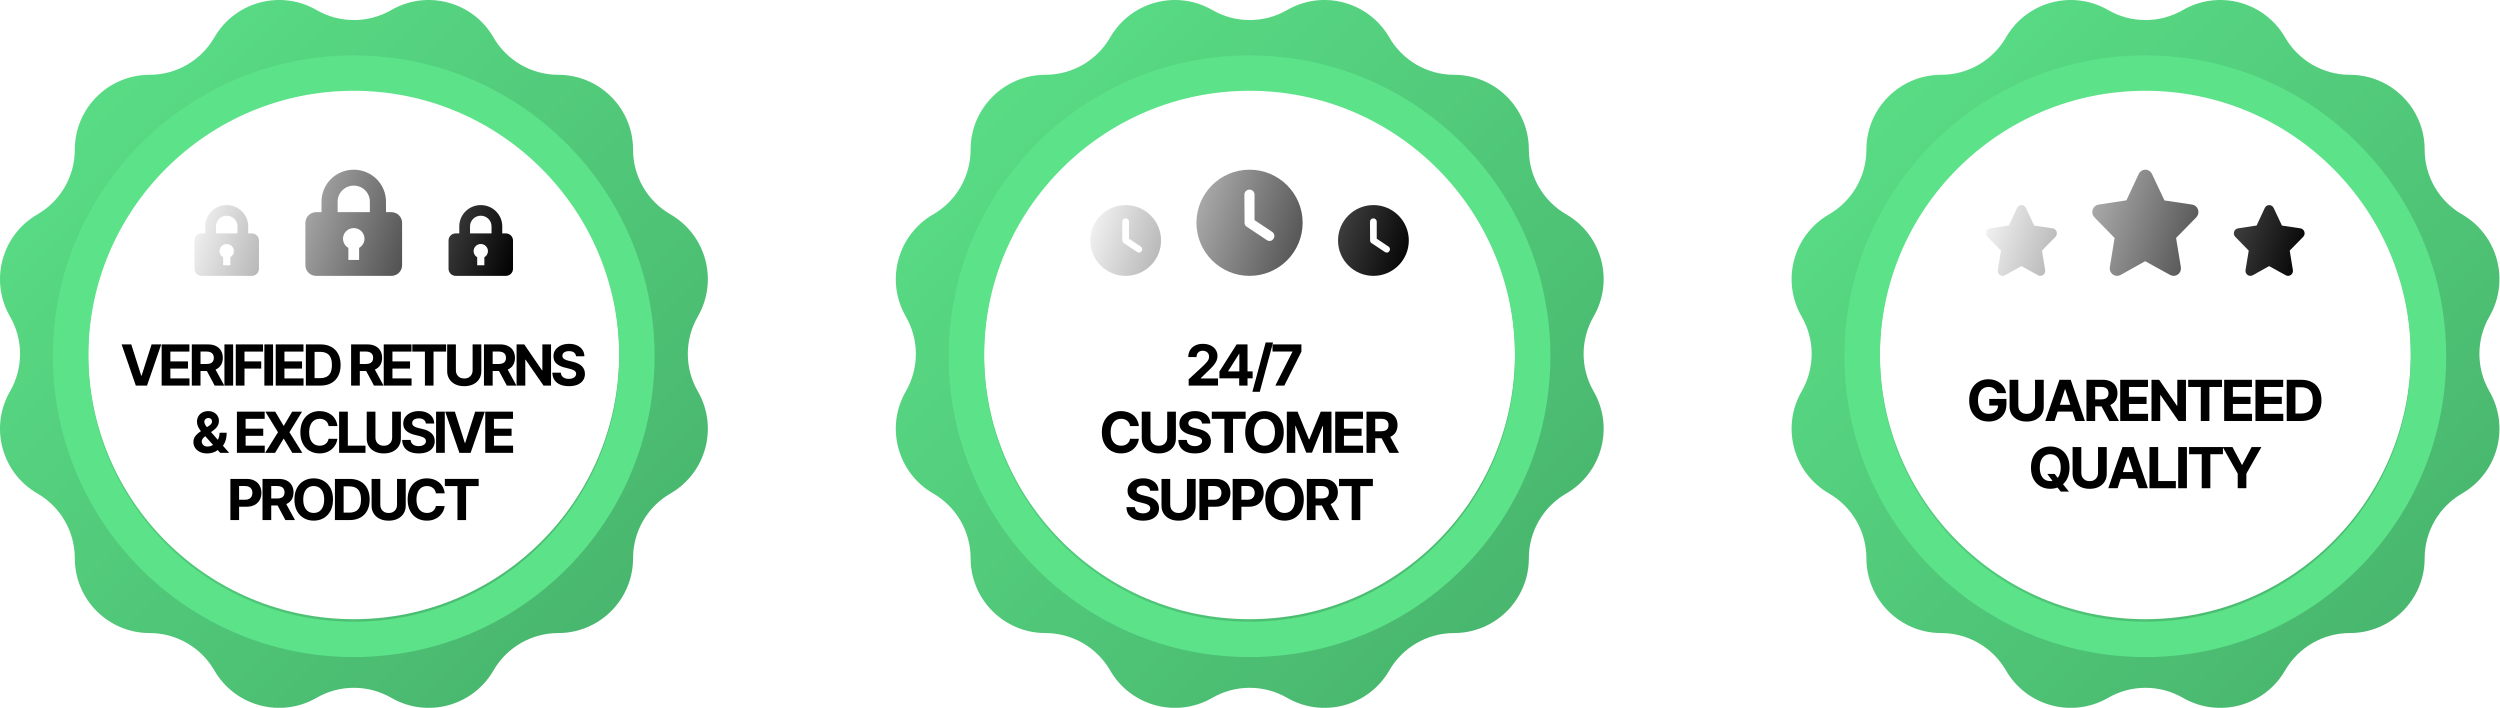 <svg width="2001" height="567" viewBox="0 0 2001 567" fill="none" xmlns="http://www.w3.org/2000/svg">
<path d="M29.943 394.994C1.311 378.463 -8.501 341.85 8.03 313.218C18.723 294.696 18.723 271.876 8.03 253.354C-8.501 224.722 1.311 188.109 29.943 171.578C48.464 160.885 59.875 141.122 59.875 119.736C59.875 86.675 86.676 59.873 119.737 59.873C141.123 59.873 160.885 48.464 171.579 29.942C188.11 1.31 224.722 -8.501 253.354 8.03C271.876 18.724 294.696 18.724 313.217 8.03C341.85 -8.501 378.462 1.31 394.993 29.942C405.686 48.464 425.449 59.873 446.836 59.873C479.898 59.873 506.7 86.676 506.7 119.737C506.7 141.124 518.11 160.886 536.631 171.58C565.263 188.111 575.073 224.722 558.542 253.354C547.849 271.876 547.849 294.696 558.542 313.218C575.073 341.85 565.263 378.462 536.631 394.992C518.11 405.686 506.7 425.448 506.7 446.835C506.7 479.897 479.898 506.699 446.836 506.699C425.449 506.699 405.686 518.109 394.993 536.63C378.462 565.263 341.85 575.073 313.217 558.542C294.696 547.849 271.876 547.849 253.354 558.542C224.722 575.073 188.11 565.262 171.579 536.63C160.885 518.109 141.123 506.699 119.737 506.699C86.676 506.699 59.875 479.897 59.875 446.837C59.875 425.45 48.464 405.687 29.943 394.994Z" fill="url(#paint0_linear_950_2018)"/>
<circle cx="283.133" cy="283.131" r="212.465" fill="white"/>
<g filter="url(#filter0_d_950_2018)">
<path fill-rule="evenodd" clip-rule="evenodd" d="M283.133 523.924C416.119 523.924 523.926 416.118 523.926 283.131C523.926 150.145 416.119 42.338 283.133 42.338C150.146 42.338 42.339 150.145 42.339 283.131C42.339 416.118 150.146 523.924 283.133 523.924ZM283.133 495.596C400.474 495.596 495.597 400.472 495.597 283.131C495.597 165.79 400.474 70.667 283.133 70.667C165.792 70.667 70.668 165.79 70.668 283.131C70.668 400.472 165.792 495.596 283.133 495.596Z" fill="#5CE289"/>
</g>
<path fill-rule="evenodd" clip-rule="evenodd" d="M257.33 169.817V161.318C257.33 154.556 260.048 148.071 264.887 143.29C269.726 138.509 276.289 135.822 283.133 135.822C289.976 135.822 296.539 138.509 301.378 143.29C306.217 148.071 308.936 154.556 308.936 161.318V169.817H313.236C315.517 169.817 317.705 170.712 319.318 172.306C320.931 173.9 321.837 176.061 321.837 178.315V212.31C321.837 214.564 320.931 216.725 319.318 218.319C317.705 219.913 315.517 220.808 313.236 220.808H253.029C250.748 220.808 248.56 219.913 246.947 218.319C245.334 216.725 244.428 214.564 244.428 212.31V178.315C244.428 173.641 248.299 169.817 253.029 169.817H257.33ZM278.832 198.414V208.06H287.433V198.414C289.073 197.479 290.354 196.035 291.079 194.307C291.803 192.578 291.931 190.662 291.441 188.855C290.951 187.048 289.871 185.451 288.369 184.312C286.867 183.173 285.026 182.556 283.133 182.556C281.239 182.556 279.399 183.173 277.897 184.312C276.395 185.451 275.315 187.048 274.825 188.855C274.335 190.662 274.462 192.578 275.186 194.307C275.911 196.035 277.192 197.479 278.832 198.414ZM270.231 161.318V169.817H296.034V161.318C296.034 157.937 294.675 154.695 292.255 152.304C289.836 149.913 286.554 148.57 283.133 148.57C279.711 148.57 276.429 149.913 274.01 152.304C271.59 154.695 270.231 157.937 270.231 161.318Z" fill="url(#paint1_linear_950_2018)"/>
<path fill-rule="evenodd" clip-rule="evenodd" d="M164.255 186.814V181.148C164.255 176.64 166.067 172.317 169.293 169.129C172.519 165.942 176.895 164.151 181.457 164.151C186.019 164.151 190.394 165.942 193.62 169.129C196.846 172.317 198.659 176.64 198.659 181.148V186.814H201.526C203.047 186.814 204.505 187.411 205.58 188.473C206.656 189.536 207.26 190.977 207.26 192.48V215.143C207.26 216.645 206.656 218.086 205.58 219.149C204.505 220.211 203.047 220.808 201.526 220.808H161.388C159.867 220.808 158.409 220.211 157.333 219.149C156.258 218.086 155.654 216.645 155.654 215.143V192.48C155.654 189.363 158.234 186.814 161.388 186.814H164.255ZM178.59 205.879V212.31H184.324V205.879C185.417 205.255 186.271 204.293 186.754 203.141C187.237 201.988 187.322 200.711 186.995 199.506C186.669 198.301 185.949 197.237 184.947 196.477C183.946 195.718 182.719 195.307 181.457 195.307C180.195 195.307 178.968 195.718 177.966 196.477C176.965 197.237 176.245 198.301 175.918 199.506C175.592 200.711 175.676 201.988 176.159 203.141C176.642 204.293 177.497 205.255 178.59 205.879ZM172.856 181.148V186.814H190.058V181.148C190.058 178.894 189.152 176.733 187.539 175.139C185.926 173.545 183.738 172.65 181.457 172.65C179.176 172.65 176.988 173.545 175.375 175.139C173.762 176.733 172.856 178.894 172.856 181.148Z" fill="url(#paint2_linear_950_2018)"/>
<path fill-rule="evenodd" clip-rule="evenodd" d="M367.607 181.148V186.814H364.74C361.586 186.814 359.006 189.363 359.006 192.48V215.143C359.006 216.645 359.61 218.086 360.685 219.149C361.761 220.211 363.219 220.808 364.74 220.808H404.878C406.398 220.808 407.857 220.211 408.932 219.149C410.008 218.086 410.612 216.645 410.612 215.143V192.48C410.612 190.977 410.008 189.536 408.932 188.473C407.857 187.411 406.398 186.814 404.878 186.814H402.011V181.148C402.011 176.64 400.198 172.317 396.972 169.129C393.746 165.942 389.371 164.151 384.809 164.151C380.246 164.151 375.871 165.942 372.645 169.129C369.419 172.317 367.607 176.64 367.607 181.148ZM381.942 212.31V205.879C380.849 205.255 379.994 204.293 379.511 203.141C379.028 201.988 378.943 200.711 379.27 199.506C379.597 198.301 380.317 197.237 381.318 196.477C382.319 195.718 383.546 195.307 384.809 195.307C386.071 195.307 387.298 195.718 388.299 196.477C389.301 197.237 390.021 198.301 390.347 199.506C390.674 200.711 390.589 201.988 390.106 203.141C389.623 204.293 388.769 205.255 387.676 205.879V212.31H381.942ZM376.208 186.814V181.148C376.208 178.894 377.114 176.733 378.727 175.139C380.34 173.545 382.528 172.65 384.809 172.65C387.09 172.65 389.278 173.545 390.89 175.139C392.503 176.733 393.41 178.894 393.41 181.148V186.814H376.208Z" fill="url(#paint3_linear_950_2018)"/>
<path d="M105.068 275.664L113.035 300.709H113.341L121.325 275.664H129.051L117.687 308.628H108.705L97.326 275.664H105.068Z" fill="black"/>
<path d="M129.392 308.628V275.664H151.604V281.41H136.362V289.265H150.461V295.011H136.362V302.882H151.669V308.628H129.392Z" fill="black"/>
<path d="M153.519 308.628V275.664H166.525C169.014 275.664 171.139 276.11 172.899 277C174.669 277.88 176.016 279.13 176.939 280.75C177.872 282.36 178.339 284.254 178.339 286.432C178.339 288.621 177.867 290.505 176.922 292.082C175.978 293.649 174.61 294.85 172.818 295.687C171.037 296.524 168.88 296.943 166.348 296.943H157.64V291.341H165.221C166.551 291.341 167.657 291.159 168.537 290.794C169.416 290.429 170.071 289.882 170.5 289.152C170.94 288.423 171.16 287.516 171.16 286.432C171.16 285.338 170.94 284.415 170.5 283.664C170.071 282.913 169.411 282.344 168.52 281.958C167.641 281.561 166.53 281.362 165.189 281.362H160.489V308.628H153.519ZM171.321 293.627L179.514 308.628H171.82L163.804 293.627H171.321Z" fill="black"/>
<path d="M186.608 275.664V308.628H179.638V275.664H186.608Z" fill="black"/>
<path d="M188.716 308.628V275.664H210.542V281.41H195.685V289.265H209.093V295.011H195.685V308.628H188.716Z" fill="black"/>
<path d="M218.573 275.664V308.628H211.603V275.664H218.573Z" fill="black"/>
<path d="M220.681 308.628V275.664H242.893V281.41H227.65V289.265H241.75V295.011H227.65V302.882H242.958V308.628H220.681Z" fill="black"/>
<path d="M256.494 308.628H244.808V275.664H256.59C259.906 275.664 262.76 276.324 265.153 277.644C267.546 278.953 269.386 280.836 270.674 283.294C271.972 285.751 272.622 288.691 272.622 292.114C272.622 295.548 271.972 298.499 270.674 300.967C269.386 303.435 267.535 305.329 265.121 306.649C262.717 307.968 259.842 308.628 256.494 308.628ZM251.778 302.657H256.204C258.264 302.657 259.997 302.292 261.403 301.562C262.819 300.822 263.882 299.679 264.59 298.134C265.309 296.578 265.668 294.571 265.668 292.114C265.668 289.678 265.309 287.688 264.59 286.143C263.882 284.597 262.825 283.46 261.419 282.73C260.013 282.001 258.28 281.636 256.22 281.636H251.778V302.657Z" fill="black"/>
<path d="M281.023 308.628V275.664H294.028C296.518 275.664 298.642 276.11 300.402 277C302.173 277.88 303.519 279.13 304.442 280.75C305.376 282.36 305.842 284.254 305.842 286.432C305.842 288.621 305.37 290.505 304.426 292.082C303.482 293.649 302.114 294.85 300.322 295.687C298.54 296.524 296.383 296.943 293.851 296.943H285.143V291.341H292.724C294.055 291.341 295.16 291.159 296.04 290.794C296.92 290.429 297.575 289.882 298.004 289.152C298.444 288.423 298.664 287.516 298.664 286.432C298.664 285.338 298.444 284.415 298.004 283.664C297.575 282.913 296.915 282.344 296.024 281.958C295.144 281.561 294.034 281.362 292.692 281.362H287.992V308.628H281.023ZM298.825 293.627L307.017 308.628H299.324L291.308 293.627H298.825Z" fill="black"/>
<path d="M307.142 308.628V275.664H329.354V281.41H314.111V289.265H328.211V295.011H314.111V302.882H329.418V308.628H307.142Z" fill="black"/>
<path d="M330.013 281.41V275.664H357.086V281.41H346.994V308.628H340.105V281.41H330.013Z" fill="black"/>
<path d="M378.28 275.664H385.25V297.072C385.25 299.475 384.676 301.578 383.527 303.381C382.39 305.184 380.796 306.59 378.747 307.598C376.697 308.596 374.31 309.095 371.584 309.095C368.848 309.095 366.455 308.596 364.406 307.598C362.356 306.59 360.763 305.184 359.625 303.381C358.488 301.578 357.919 299.475 357.919 297.072V275.664H364.888V296.476C364.888 297.732 365.162 298.848 365.709 299.824C366.267 300.8 367.051 301.568 368.059 302.126C369.068 302.684 370.243 302.963 371.584 302.963C372.936 302.963 374.111 302.684 375.109 302.126C376.118 301.568 376.896 300.8 377.443 299.824C378.001 298.848 378.28 297.732 378.28 296.476V275.664Z" fill="black"/>
<path d="M387.358 308.628V275.664H400.363C402.853 275.664 404.977 276.11 406.737 277C408.508 277.88 409.854 279.13 410.777 280.75C411.711 282.36 412.177 284.254 412.177 286.432C412.177 288.621 411.705 290.505 410.761 292.082C409.817 293.649 408.449 294.85 406.657 295.687C404.875 296.524 402.718 296.943 400.186 296.943H391.478V291.341H399.059C400.39 291.341 401.495 291.159 402.375 290.794C403.255 290.429 403.91 289.882 404.339 289.152C404.779 288.423 404.999 287.516 404.999 286.432C404.999 285.338 404.779 284.415 404.339 283.664C403.91 282.913 403.25 282.344 402.359 281.958C401.479 281.561 400.368 281.362 399.027 281.362H394.327V308.628H387.358ZM405.16 293.627L413.352 308.628H405.659L397.643 293.627H405.16Z" fill="black"/>
<path d="M441.049 275.664V308.628H435.029L420.688 287.881H420.446V308.628H413.477V275.664H419.593L433.822 296.396H434.112V275.664H441.049Z" fill="black"/>
<path d="M461.063 285.145C460.935 283.846 460.382 282.838 459.406 282.119C458.429 281.4 457.104 281.04 455.43 281.04C454.292 281.04 453.332 281.201 452.549 281.523C451.765 281.834 451.165 282.269 450.746 282.827C450.338 283.385 450.134 284.018 450.134 284.726C450.113 285.316 450.236 285.831 450.505 286.271C450.784 286.711 451.165 287.092 451.647 287.414C452.13 287.725 452.688 287.999 453.321 288.235C453.954 288.46 454.631 288.653 455.349 288.814L458.311 289.523C459.749 289.845 461.069 290.274 462.271 290.81C463.472 291.347 464.513 292.007 465.393 292.79C466.273 293.573 466.954 294.496 467.437 295.559C467.931 296.621 468.183 297.839 468.194 299.212C468.183 301.23 467.668 302.979 466.649 304.46C465.64 305.93 464.181 307.072 462.271 307.888C460.371 308.693 458.08 309.095 455.398 309.095C452.737 309.095 450.419 308.687 448.444 307.872C446.481 307.056 444.946 305.849 443.841 304.25C442.746 302.641 442.172 300.65 442.119 298.279H448.863C448.938 299.384 449.254 300.307 449.812 301.047C450.381 301.777 451.138 302.33 452.082 302.705C453.037 303.07 454.115 303.252 455.317 303.252C456.498 303.252 457.522 303.081 458.392 302.737C459.271 302.394 459.953 301.916 460.436 301.305C460.919 300.693 461.16 299.99 461.16 299.196C461.16 298.456 460.94 297.833 460.5 297.329C460.071 296.825 459.438 296.396 458.601 296.041C457.775 295.687 456.761 295.365 455.559 295.076L451.969 294.174C449.19 293.498 446.996 292.441 445.386 291.003C443.777 289.566 442.977 287.629 442.988 285.193C442.977 283.197 443.508 281.453 444.581 279.962C445.665 278.47 447.151 277.306 449.04 276.469C450.928 275.632 453.075 275.214 455.478 275.214C457.925 275.214 460.06 275.632 461.884 276.469C463.719 277.306 465.146 278.47 466.166 279.962C467.185 281.453 467.711 283.181 467.743 285.145H461.063Z" fill="black"/>
<path d="M165.824 362.936C163.549 362.936 161.586 362.528 159.933 361.712C158.281 360.897 157.009 359.792 156.118 358.397C155.239 356.991 154.799 355.424 154.799 353.697C154.799 352.409 155.056 351.266 155.571 350.268C156.086 349.27 156.805 348.353 157.728 347.516C158.651 346.668 159.724 345.826 160.947 344.989L167.337 340.788C168.163 340.262 168.77 339.709 169.156 339.13C169.542 338.54 169.735 337.901 169.735 337.215C169.735 336.56 169.473 335.954 168.947 335.396C168.421 334.838 167.675 334.564 166.709 334.575C166.066 334.575 165.508 334.72 165.035 335.009C164.563 335.288 164.193 335.659 163.925 336.12C163.667 336.571 163.539 337.075 163.539 337.633C163.539 338.32 163.732 339.017 164.118 339.725C164.504 340.434 165.019 341.185 165.663 341.979C166.307 342.762 167.01 343.61 167.772 344.522L183.401 362.453H176.254L163.217 347.934C162.358 346.958 161.5 345.938 160.641 344.876C159.794 343.803 159.085 342.666 158.517 341.464C157.948 340.251 157.664 338.937 157.664 337.52C157.664 335.922 158.034 334.484 158.774 333.207C159.525 331.93 160.577 330.921 161.929 330.181C163.281 329.43 164.858 329.054 166.661 329.054C168.421 329.054 169.939 329.413 171.216 330.132C172.504 330.841 173.491 331.785 174.178 332.965C174.875 334.135 175.224 335.423 175.224 336.828C175.224 338.384 174.838 339.795 174.065 341.061C173.303 342.317 172.23 343.444 170.846 344.442L164.118 349.286C163.206 349.952 162.53 350.633 162.09 351.331C161.661 352.017 161.446 352.677 161.446 353.31C161.446 354.094 161.639 354.797 162.026 355.419C162.412 356.041 162.959 356.535 163.667 356.9C164.376 357.254 165.207 357.431 166.162 357.431C167.321 357.431 168.464 357.168 169.591 356.642C170.728 356.106 171.758 355.349 172.681 354.373C173.615 353.385 174.36 352.216 174.918 350.864C175.476 349.512 175.755 348.015 175.755 346.373H181.437C181.437 348.39 181.217 350.209 180.777 351.83C180.337 353.439 179.726 354.845 178.942 356.047C178.159 357.238 177.263 358.214 176.254 358.976C175.932 359.18 175.621 359.373 175.321 359.556C175.02 359.738 174.709 359.931 174.387 360.135C173.164 361.122 171.796 361.836 170.283 362.276C168.78 362.716 167.294 362.936 165.824 362.936Z" fill="black"/>
<path d="M189.625 362.453V329.489H211.837V335.235H196.594V343.09H210.694V348.836H196.594V356.707H211.901V362.453H189.625Z" fill="black"/>
<path d="M220.287 329.489L226.934 340.723H227.192L233.872 329.489H241.743L231.683 345.971L241.968 362.453H233.952L227.192 351.202H226.934L220.174 362.453H212.191L222.508 345.971L212.384 329.489H220.287Z" fill="black"/>
<path d="M270.063 341.029H263.013C262.884 340.117 262.621 339.307 262.224 338.599C261.827 337.88 261.317 337.268 260.695 336.764C260.073 336.26 259.354 335.873 258.538 335.605C257.733 335.337 256.859 335.203 255.914 335.203C254.208 335.203 252.722 335.626 251.456 336.474C250.19 337.311 249.208 338.534 248.51 340.144C247.813 341.743 247.464 343.685 247.464 345.971C247.464 348.321 247.813 350.295 248.51 351.894C249.219 353.493 250.206 354.7 251.472 355.515C252.738 356.331 254.203 356.739 255.866 356.739C256.8 356.739 257.664 356.615 258.458 356.369C259.262 356.122 259.976 355.762 260.598 355.29C261.221 354.807 261.736 354.222 262.144 353.536C262.562 352.849 262.852 352.066 263.013 351.186L270.063 351.218C269.88 352.731 269.424 354.19 268.695 355.596C267.976 356.991 267.005 358.241 265.781 359.346C264.569 360.441 263.12 361.31 261.435 361.954C259.761 362.587 257.867 362.903 255.754 362.903C252.813 362.903 250.184 362.238 247.867 360.908C245.56 359.577 243.735 357.651 242.394 355.129C241.063 352.607 240.398 349.555 240.398 345.971C240.398 342.376 241.074 339.318 242.426 336.796C243.778 334.274 245.613 332.354 247.931 331.034C250.249 329.703 252.856 329.038 255.754 329.038C257.664 329.038 259.434 329.306 261.065 329.843C262.707 330.379 264.161 331.163 265.427 332.193C266.693 333.212 267.723 334.462 268.518 335.943C269.322 337.424 269.837 339.119 270.063 341.029Z" fill="black"/>
<path d="M271.434 362.453V329.489H278.404V356.707H292.536V362.453H271.434Z" fill="black"/>
<path d="M313.887 329.489H320.856V350.896C320.856 353.3 320.282 355.403 319.134 357.206C317.996 359.008 316.403 360.414 314.353 361.423C312.304 362.421 309.916 362.92 307.191 362.92C304.454 362.92 302.062 362.421 300.012 361.423C297.962 360.414 296.369 359.008 295.232 357.206C294.094 355.403 293.525 353.3 293.525 350.896V329.489H300.495V350.3C300.495 351.556 300.769 352.672 301.316 353.648C301.874 354.625 302.657 355.392 303.666 355.95C304.674 356.508 305.849 356.787 307.191 356.787C308.543 356.787 309.718 356.508 310.716 355.95C311.724 355.392 312.502 354.625 313.05 353.648C313.608 352.672 313.887 351.556 313.887 350.3V329.489Z" fill="black"/>
<path d="M340.847 338.969C340.718 337.671 340.165 336.662 339.189 335.943C338.212 335.224 336.887 334.865 335.213 334.865C334.076 334.865 333.115 335.025 332.332 335.347C331.549 335.659 330.948 336.093 330.529 336.651C330.121 337.209 329.918 337.842 329.918 338.55C329.896 339.141 330.019 339.656 330.288 340.096C330.567 340.536 330.948 340.917 331.431 341.238C331.913 341.55 332.471 341.823 333.104 342.059C333.738 342.285 334.414 342.478 335.133 342.639L338.094 343.347C339.532 343.669 340.852 344.098 342.054 344.635C343.256 345.171 344.296 345.831 345.176 346.614C346.056 347.398 346.738 348.321 347.221 349.383C347.714 350.445 347.966 351.663 347.977 353.037C347.966 355.054 347.451 356.803 346.432 358.284C345.423 359.754 343.964 360.897 342.054 361.712C340.154 362.517 337.863 362.92 335.181 362.92C332.52 362.92 330.202 362.512 328.227 361.696C326.264 360.881 324.729 359.674 323.624 358.075C322.53 356.465 321.955 354.475 321.902 352.103H328.646C328.721 353.208 329.038 354.131 329.596 354.872C330.164 355.601 330.921 356.154 331.865 356.529C332.82 356.894 333.899 357.077 335.1 357.077C336.281 357.077 337.305 356.905 338.175 356.562C339.055 356.218 339.736 355.741 340.219 355.129C340.702 354.518 340.943 353.815 340.943 353.021C340.943 352.28 340.723 351.658 340.283 351.153C339.854 350.649 339.221 350.22 338.384 349.866C337.558 349.512 336.544 349.19 335.342 348.9L331.752 347.999C328.973 347.323 326.779 346.266 325.169 344.828C323.56 343.39 322.76 341.453 322.771 339.017C322.76 337.021 323.291 335.278 324.364 333.786C325.448 332.295 326.934 331.13 328.823 330.293C330.712 329.456 332.858 329.038 335.261 329.038C337.708 329.038 339.843 329.456 341.667 330.293C343.502 331.13 344.93 332.295 345.949 333.786C346.968 335.278 347.494 337.005 347.526 338.969H340.847Z" fill="black"/>
<path d="M356.008 329.489V362.453H349.039V329.489H356.008Z" fill="black"/>
<path d="M364.072 329.489L372.039 354.534H372.345L380.329 329.489H388.055L376.691 362.453H367.71L356.33 329.489H364.072Z" fill="black"/>
<path d="M388.396 362.453V329.489H410.608V335.235H395.366V343.09H409.466V348.836H395.366V356.707H410.673V362.453H388.396Z" fill="black"/>
<path d="M184.402 416.277V383.313H197.407C199.907 383.313 202.037 383.79 203.797 384.745C205.557 385.69 206.898 387.004 207.821 388.689C208.755 390.363 209.222 392.294 209.222 394.483C209.222 396.672 208.749 398.604 207.805 400.278C206.861 401.952 205.493 403.256 203.701 404.189C201.919 405.123 199.763 405.59 197.23 405.59H188.941V400.004H196.103C197.445 400.004 198.55 399.774 199.419 399.312C200.299 398.84 200.954 398.191 201.383 397.365C201.823 396.528 202.043 395.567 202.043 394.483C202.043 393.389 201.823 392.434 201.383 391.618C200.954 390.792 200.299 390.154 199.419 389.703C198.539 389.242 197.423 389.011 196.071 389.011H191.371V416.277H184.402Z" fill="black"/>
<path d="M210.122 416.277V383.313H223.128C225.617 383.313 227.742 383.758 229.502 384.649C231.272 385.529 232.619 386.779 233.542 388.399C234.475 390.009 234.942 391.903 234.942 394.081C234.942 396.27 234.47 398.153 233.526 399.731C232.581 401.297 231.213 402.499 229.421 403.336C227.64 404.173 225.483 404.592 222.951 404.592H214.243V398.99H221.824C223.155 398.99 224.26 398.808 225.14 398.443C226.02 398.078 226.674 397.531 227.103 396.801C227.543 396.072 227.763 395.165 227.763 394.081C227.763 392.986 227.543 392.064 227.103 391.313C226.674 390.561 226.014 389.993 225.124 389.606C224.244 389.209 223.133 389.011 221.792 389.011H217.092V416.277H210.122ZM227.924 401.276L236.117 416.277H228.423L220.408 401.276H227.924Z" fill="black"/>
<path d="M266.534 399.795C266.534 403.39 265.852 406.448 264.49 408.97C263.137 411.491 261.292 413.417 258.953 414.748C256.624 416.068 254.006 416.728 251.098 416.728C248.168 416.728 245.539 416.062 243.211 414.732C240.882 413.401 239.042 411.475 237.69 408.954C236.338 406.432 235.662 403.379 235.662 399.795C235.662 396.2 236.338 393.142 237.69 390.62C239.042 388.099 240.882 386.178 243.211 384.858C245.539 383.528 248.168 382.862 251.098 382.862C254.006 382.862 256.624 383.528 258.953 384.858C261.292 386.178 263.137 388.099 264.49 390.62C265.852 393.142 266.534 396.2 266.534 399.795ZM259.468 399.795C259.468 397.466 259.119 395.503 258.421 393.904C257.735 392.305 256.764 391.093 255.508 390.266C254.253 389.44 252.783 389.027 251.098 389.027C249.413 389.027 247.943 389.44 246.688 390.266C245.432 391.093 244.456 392.305 243.758 393.904C243.071 395.503 242.728 397.466 242.728 399.795C242.728 402.124 243.071 404.087 243.758 405.686C244.456 407.285 245.432 408.497 246.688 409.324C247.943 410.15 249.413 410.563 251.098 410.563C252.783 410.563 254.253 410.15 255.508 409.324C256.764 408.497 257.735 407.285 258.421 405.686C259.119 404.087 259.468 402.124 259.468 399.795Z" fill="black"/>
<path d="M279.756 416.277H268.07V383.313H279.852C283.168 383.313 286.023 383.973 288.415 385.293C290.808 386.602 292.649 388.485 293.936 390.942C295.235 393.4 295.884 396.34 295.884 399.763C295.884 403.197 295.235 406.147 293.936 408.616C292.649 411.084 290.798 412.977 288.383 414.297C285.98 415.617 283.104 416.277 279.756 416.277ZM275.04 410.306H279.466C281.526 410.306 283.259 409.941 284.665 409.211C286.082 408.471 287.144 407.328 287.852 405.783C288.571 404.227 288.931 402.22 288.931 399.763C288.931 397.327 288.571 395.336 287.852 393.791C287.144 392.246 286.087 391.109 284.681 390.379C283.276 389.649 281.543 389.284 279.482 389.284H275.04V410.306Z" fill="black"/>
<path d="M317.782 383.313H324.751V404.72C324.751 407.124 324.177 409.227 323.029 411.03C321.892 412.833 320.298 414.238 318.249 415.247C316.199 416.245 313.811 416.744 311.086 416.744C308.35 416.744 305.957 416.245 303.907 415.247C301.858 414.238 300.264 412.833 299.127 411.03C297.989 409.227 297.421 407.124 297.421 404.72V383.313H304.39V404.125C304.39 405.38 304.664 406.496 305.211 407.473C305.769 408.449 306.552 409.216 307.561 409.774C308.57 410.332 309.745 410.611 311.086 410.611C312.438 410.611 313.613 410.332 314.611 409.774C315.62 409.216 316.398 408.449 316.945 407.473C317.503 406.496 317.782 405.38 317.782 404.125V383.313Z" fill="black"/>
<path d="M355.944 394.854H348.894C348.766 393.942 348.503 393.131 348.106 392.423C347.709 391.704 347.199 391.093 346.577 390.588C345.954 390.084 345.235 389.698 344.42 389.429C343.615 389.161 342.741 389.027 341.796 389.027C340.09 389.027 338.604 389.451 337.338 390.298C336.071 391.135 335.09 392.359 334.392 393.968C333.695 395.567 333.346 397.509 333.346 399.795C333.346 402.145 333.695 404.119 334.392 405.718C335.1 407.317 336.088 408.524 337.354 409.34C338.62 410.155 340.085 410.563 341.748 410.563C342.681 410.563 343.545 410.44 344.339 410.193C345.144 409.946 345.858 409.587 346.48 409.114C347.102 408.632 347.618 408.047 348.025 407.36C348.444 406.673 348.734 405.89 348.894 405.01L355.944 405.042C355.762 406.555 355.306 408.015 354.576 409.42C353.857 410.815 352.886 412.065 351.663 413.171C350.45 414.265 349.002 415.134 347.317 415.778C345.643 416.411 343.749 416.728 341.635 416.728C338.695 416.728 336.066 416.062 333.748 414.732C331.441 413.401 329.617 411.475 328.276 408.954C326.945 406.432 326.28 403.379 326.28 399.795C326.28 396.2 326.956 393.142 328.308 390.62C329.66 388.099 331.495 386.178 333.813 384.858C336.131 383.528 338.738 382.862 341.635 382.862C343.545 382.862 345.316 383.13 346.947 383.667C348.589 384.204 350.043 384.987 351.309 386.017C352.575 387.036 353.605 388.287 354.399 389.767C355.204 391.248 355.719 392.944 355.944 394.854Z" fill="black"/>
<path d="M356.061 389.059V383.313H383.134V389.059H373.042V416.277H366.153V389.059H356.061Z" fill="black"/>
<path d="M746.943 394.994C718.311 378.463 708.499 341.85 725.03 313.218C735.723 294.696 735.723 271.876 725.03 253.354C708.499 224.722 718.311 188.109 746.943 171.578C765.464 160.885 776.875 141.122 776.875 119.736C776.875 86.675 803.676 59.873 836.737 59.873C858.123 59.873 877.885 48.464 888.579 29.942C905.11 1.31 941.722 -8.501 970.354 8.03C988.876 18.724 1011.7 18.724 1030.22 8.03C1058.85 -8.501 1095.46 1.31 1111.99 29.942C1122.69 48.464 1142.45 59.873 1163.84 59.873C1196.9 59.873 1223.7 86.676 1223.7 119.737C1223.7 141.124 1235.11 160.886 1253.63 171.58C1282.26 188.111 1292.07 224.722 1275.54 253.354C1264.85 271.876 1264.85 294.696 1275.54 313.218C1292.07 341.85 1282.26 378.462 1253.63 394.992C1235.11 405.686 1223.7 425.448 1223.7 446.835C1223.7 479.897 1196.9 506.699 1163.84 506.699C1142.45 506.699 1122.69 518.109 1111.99 536.63C1095.46 565.263 1058.85 575.073 1030.22 558.542C1011.7 547.849 988.876 547.849 970.354 558.542C941.722 575.073 905.11 565.262 888.579 536.63C877.885 518.109 858.123 506.699 836.737 506.699C803.676 506.699 776.875 479.897 776.875 446.837C776.875 425.45 765.464 405.687 746.943 394.994Z" fill="url(#paint4_linear_950_2018)"/>
<circle cx="1000.13" cy="283.131" r="212.465" fill="white"/>
<path fill-rule="evenodd" clip-rule="evenodd" d="M1000.13 220.808C976.662 220.808 957.64 201.786 957.64 178.315C957.64 154.845 976.662 135.822 1000.13 135.822C1023.6 135.822 1042.63 154.845 1042.63 178.315C1042.63 201.786 1023.6 220.808 1000.13 220.808ZM996.149 178.315C996.149 179.643 996.813 180.888 997.925 181.486L1013.86 192.109C1015.69 193.47 1018.16 192.972 1019.24 191.146C1020.6 189.32 1020.1 186.847 1018.28 185.619L1004.12 176.191V155.741C1004.12 153.533 1002.34 151.757 999.983 151.757C997.925 151.757 996 153.533 996 155.741L996.149 178.315Z" fill="url(#paint5_linear_950_2018)"/>
<path fill-rule="evenodd" clip-rule="evenodd" d="M900.983 220.808C885.336 220.808 872.654 208.127 872.654 192.48C872.654 176.832 885.336 164.151 900.983 164.151C916.63 164.151 929.311 176.832 929.311 192.48C929.311 208.127 916.63 220.808 900.983 220.808ZM898.327 192.48C898.327 193.365 898.769 194.195 899.511 194.593L910.134 201.675C911.351 202.583 913 202.251 913.719 201.034C914.627 199.816 914.295 198.167 913.078 197.349L903.638 191.063V177.43C903.638 175.958 902.454 174.774 900.883 174.774C899.511 174.774 898.227 175.958 898.227 177.43L898.327 192.48Z" fill="url(#paint6_linear_950_2018)"/>
<path fill-rule="evenodd" clip-rule="evenodd" d="M1070.95 192.48C1070.95 208.127 1083.64 220.808 1099.28 220.808C1114.93 220.808 1127.61 208.127 1127.61 192.48C1127.61 176.832 1114.93 164.151 1099.28 164.151C1083.64 164.151 1070.95 176.832 1070.95 192.48ZM1097.81 194.593C1097.07 194.195 1096.63 193.365 1096.63 192.48L1096.53 177.43C1096.53 175.958 1097.81 174.774 1099.18 174.774C1100.75 174.774 1101.94 175.958 1101.94 177.43V191.063L1111.38 197.349C1112.6 198.167 1112.93 199.816 1112.02 201.034C1111.3 202.251 1109.65 202.583 1108.43 201.675L1097.81 194.593Z" fill="url(#paint7_linear_950_2018)"/>
<g filter="url(#filter1_d_950_2018)">
<path fill-rule="evenodd" clip-rule="evenodd" d="M1000.13 523.924C1133.12 523.924 1240.93 416.118 1240.93 283.131C1240.93 150.145 1133.12 42.338 1000.13 42.338C867.146 42.338 759.34 150.145 759.34 283.131C759.34 416.118 867.146 523.924 1000.13 523.924ZM1000.13 495.596C1117.47 495.596 1212.6 400.472 1212.6 283.131C1212.6 165.79 1117.47 70.667 1000.13 70.667C882.792 70.667 787.668 165.79 787.668 283.131C787.668 400.472 882.792 495.596 1000.13 495.596Z" fill="#5CE289"/>
</g>
<path d="M951.408 308.628V303.606L963.142 292.741C964.14 291.775 964.977 290.906 965.653 290.133C966.34 289.361 966.86 288.604 967.215 287.864C967.569 287.113 967.746 286.303 967.746 285.434C967.746 284.468 967.526 283.636 967.086 282.939C966.646 282.23 966.045 281.689 965.283 281.313C964.521 280.927 963.657 280.734 962.692 280.734C961.683 280.734 960.803 280.937 960.052 281.345C959.301 281.753 958.721 282.338 958.314 283.1C957.906 283.861 957.702 284.768 957.702 285.82H951.087C951.087 283.663 951.575 281.79 952.551 280.202C953.528 278.614 954.896 277.386 956.656 276.516C958.416 275.647 960.444 275.213 962.74 275.213C965.101 275.213 967.156 275.631 968.905 276.468C970.664 277.294 972.033 278.443 973.009 279.913C973.986 281.383 974.474 283.067 974.474 284.967C974.474 286.211 974.227 287.44 973.733 288.653C973.25 289.865 972.387 291.212 971.142 292.693C969.897 294.163 968.143 295.928 965.879 297.988L961.066 302.704V302.93H974.908V308.628H951.408Z" fill="black"/>
<path d="M976.032 302.833V297.344L989.794 275.663H994.526V283.261H991.725L983.049 296.99V297.248H1002.61V302.833H976.032ZM991.854 308.628V301.159L991.983 298.729V275.663H998.518V308.628H991.854Z" fill="black"/>
<path d="M1018.95 274.118L1008.33 313.585H1002.42L1013.04 274.118H1018.95Z" fill="black"/>
<path d="M1020.78 308.628L1034.44 281.587V281.361H1018.52V275.663H1041.65V281.442L1027.97 308.628H1020.78Z" fill="black"/>
<path d="M911.576 341.028H904.526C904.398 340.116 904.135 339.306 903.738 338.598C903.341 337.879 902.831 337.267 902.209 336.763C901.586 336.259 900.867 335.872 900.052 335.604C899.247 335.336 898.373 335.202 897.428 335.202C895.722 335.202 894.236 335.626 892.97 336.473C891.703 337.31 890.722 338.534 890.024 340.143C889.327 341.742 888.978 343.684 888.978 345.97C888.978 348.32 889.327 350.294 890.024 351.893C890.732 353.492 891.72 354.699 892.986 355.515C894.252 356.33 895.717 356.738 897.38 356.738C898.313 356.738 899.177 356.615 899.971 356.368C900.776 356.121 901.49 355.761 902.112 355.289C902.734 354.806 903.25 354.222 903.657 353.535C904.076 352.848 904.366 352.065 904.526 351.185L911.576 351.217C911.394 352.73 910.938 354.189 910.208 355.595C909.489 356.99 908.518 358.24 907.295 359.345C906.082 360.44 904.634 361.309 902.949 361.953C901.275 362.586 899.381 362.903 897.267 362.903C894.327 362.903 891.698 362.237 889.38 360.907C887.073 359.576 885.249 357.65 883.908 355.128C882.577 352.607 881.912 349.554 881.912 345.97C881.912 342.375 882.588 339.317 883.94 336.795C885.292 334.274 887.127 332.353 889.445 331.033C891.762 329.702 894.37 329.037 897.267 329.037C899.177 329.037 900.948 329.305 902.579 329.842C904.221 330.378 905.675 331.162 906.941 332.192C908.207 333.211 909.237 334.461 910.031 335.942C910.836 337.423 911.351 339.118 911.576 341.028Z" fill="black"/>
<path d="M934.216 329.488H941.185V350.895C941.185 353.299 940.611 355.402 939.463 357.205C938.326 359.007 936.732 360.413 934.683 361.422C932.633 362.42 930.246 362.919 927.52 362.919C924.784 362.919 922.391 362.42 920.341 361.422C918.292 360.413 916.698 359.007 915.561 357.205C914.423 355.402 913.855 353.299 913.855 350.895V329.488H920.824V350.3C920.824 351.555 921.098 352.671 921.645 353.648C922.203 354.624 922.986 355.391 923.995 355.949C925.004 356.507 926.179 356.786 927.52 356.786C928.872 356.786 930.047 356.507 931.045 355.949C932.054 355.391 932.832 354.624 933.379 353.648C933.937 352.671 934.216 351.555 934.216 350.3V329.488Z" fill="black"/>
<path d="M962.082 338.968C961.954 337.67 961.401 336.661 960.424 335.942C959.448 335.223 958.123 334.864 956.449 334.864C955.311 334.864 954.351 335.025 953.568 335.347C952.784 335.658 952.183 336.092 951.765 336.65C951.357 337.208 951.153 337.841 951.153 338.55C951.132 339.14 951.255 339.655 951.523 340.095C951.802 340.535 952.183 340.916 952.666 341.238C953.149 341.549 953.707 341.822 954.34 342.059C954.973 342.284 955.649 342.477 956.368 342.638L959.33 343.346C960.768 343.668 962.088 344.097 963.29 344.634C964.491 345.17 965.532 345.83 966.412 346.614C967.292 347.397 967.973 348.32 968.456 349.382C968.95 350.444 969.202 351.662 969.213 353.036C969.202 355.053 968.687 356.802 967.668 358.283C966.659 359.753 965.2 360.896 963.29 361.712C961.39 362.516 959.099 362.919 956.417 362.919C953.755 362.919 951.438 362.511 949.463 361.695C947.5 360.88 945.965 359.673 944.86 358.074C943.765 356.464 943.191 354.474 943.138 352.102H949.882C949.957 353.208 950.273 354.13 950.831 354.871C951.4 355.6 952.157 356.153 953.101 356.529C954.056 356.894 955.134 357.076 956.336 357.076C957.516 357.076 958.541 356.904 959.41 356.561C960.29 356.217 960.972 355.74 961.455 355.128C961.937 354.517 962.179 353.814 962.179 353.02C962.179 352.279 961.959 351.657 961.519 351.153C961.09 350.648 960.457 350.219 959.62 349.865C958.793 349.511 957.779 349.189 956.578 348.899L952.988 347.998C950.209 347.322 948.015 346.265 946.405 344.827C944.795 343.389 943.996 341.452 944.007 339.016C943.996 337.021 944.527 335.277 945.6 333.785C946.684 332.294 948.17 331.129 950.059 330.293C951.947 329.456 954.093 329.037 956.497 329.037C958.944 329.037 961.079 329.456 962.903 330.293C964.738 331.129 966.165 332.294 967.185 333.785C968.204 335.277 968.73 337.004 968.762 338.968H962.082Z" fill="black"/>
<path d="M969.926 335.234V329.488H996.999V335.234H986.907V362.452H980.018V335.234H969.926Z" fill="black"/>
<path d="M1027.53 345.97C1027.53 349.565 1026.84 352.623 1025.48 355.144C1024.13 357.666 1022.28 359.592 1019.94 360.923C1017.62 362.243 1015 362.903 1012.09 362.903C1009.16 362.903 1006.53 362.237 1004.2 360.907C1001.87 359.576 1000.03 357.65 998.681 355.128C997.329 352.607 996.653 349.554 996.653 345.97C996.653 342.375 997.329 339.317 998.681 336.795C1000.03 334.274 1001.87 332.353 1004.2 331.033C1006.53 329.702 1009.16 329.037 1012.09 329.037C1015 329.037 1017.62 329.702 1019.94 331.033C1022.28 332.353 1024.13 334.274 1025.48 336.795C1026.84 339.317 1027.53 342.375 1027.53 345.97ZM1020.46 345.97C1020.46 343.641 1020.11 341.678 1019.41 340.079C1018.73 338.48 1017.75 337.267 1016.5 336.441C1015.24 335.615 1013.77 335.202 1012.09 335.202C1010.4 335.202 1008.93 335.615 1007.68 336.441C1006.42 337.267 1005.45 338.48 1004.75 340.079C1004.06 341.678 1003.72 343.641 1003.72 345.97C1003.72 348.298 1004.06 350.262 1004.75 351.861C1005.45 353.46 1006.42 354.672 1007.68 355.499C1008.93 356.325 1010.4 356.738 1012.09 356.738C1013.77 356.738 1015.24 356.325 1016.5 355.499C1017.75 354.672 1018.73 353.46 1019.41 351.861C1020.11 350.262 1020.46 348.298 1020.46 345.97Z" fill="black"/>
<path d="M1029.97 329.488H1038.56L1047.64 351.636H1048.03L1057.11 329.488H1065.7V362.452H1058.94V340.996H1058.67L1050.14 362.291H1045.53L1037 340.916H1036.73V362.452H1029.97V329.488Z" fill="black"/>
<path d="M1068.72 362.452V329.488H1090.94V335.234H1075.69V343.089H1089.79V348.835H1075.69V356.706H1091V362.452H1068.72Z" fill="black"/>
<path d="M1093.76 362.452V329.488H1106.76C1109.25 329.488 1111.38 329.933 1113.14 330.824C1114.91 331.704 1116.25 332.954 1117.18 334.574C1118.11 336.184 1118.58 338.078 1118.58 340.256C1118.58 342.445 1118.1 344.328 1117.16 345.905C1116.22 347.472 1114.85 348.674 1113.06 349.511C1111.27 350.348 1109.12 350.766 1106.59 350.766H1097.88V345.165H1105.46C1106.79 345.165 1107.89 344.983 1108.77 344.618C1109.65 344.253 1110.31 343.706 1110.74 342.976C1111.18 342.246 1111.4 341.34 1111.4 340.256C1111.4 339.161 1111.18 338.238 1110.74 337.487C1110.31 336.736 1109.65 336.167 1108.76 335.781C1107.88 335.384 1106.77 335.186 1105.43 335.186H1100.73V362.452H1093.76ZM1111.56 347.451L1119.75 362.452H1112.06L1104.04 347.451H1111.56Z" fill="black"/>
<path d="M920.57 392.793C920.442 391.494 919.889 390.485 918.912 389.766C917.936 389.048 916.611 388.688 914.937 388.688C913.799 388.688 912.839 388.849 912.056 389.171C911.272 389.482 910.671 389.917 910.253 390.475C909.845 391.033 909.641 391.666 909.641 392.374C909.62 392.964 909.743 393.479 910.011 393.919C910.29 394.359 910.671 394.74 911.154 395.062C911.637 395.373 912.195 395.647 912.828 395.883C913.461 396.108 914.137 396.301 914.856 396.462L917.818 397.171C919.256 397.492 920.576 397.922 921.777 398.458C922.979 398.995 924.02 399.655 924.9 400.438C925.78 401.221 926.461 402.144 926.944 403.206C927.438 404.269 927.69 405.487 927.701 406.86C927.69 408.878 927.175 410.627 926.156 412.107C925.147 413.578 923.688 414.72 921.777 415.536C919.878 416.341 917.587 416.743 914.905 416.743C912.243 416.743 909.926 416.335 907.951 415.52C905.987 414.704 904.453 413.497 903.348 411.898C902.253 410.289 901.679 408.298 901.626 405.927H908.37C908.445 407.032 908.761 407.955 909.319 408.695C909.888 409.425 910.645 409.977 911.589 410.353C912.544 410.718 913.622 410.9 914.824 410.9C916.004 410.9 917.029 410.729 917.898 410.385C918.778 410.042 919.46 409.564 919.943 408.953C920.425 408.341 920.667 407.638 920.667 406.844C920.667 406.104 920.447 405.481 920.007 404.977C919.578 404.473 918.945 404.043 918.108 403.689C917.281 403.335 916.267 403.013 915.066 402.724L911.476 401.822C908.697 401.146 906.503 400.089 904.893 398.651C903.283 397.213 902.484 395.277 902.495 392.841C902.484 390.845 903.015 389.101 904.088 387.61C905.172 386.118 906.658 384.954 908.547 384.117C910.435 383.28 912.581 382.861 914.985 382.861C917.432 382.861 919.567 383.28 921.391 384.117C923.226 384.954 924.653 386.118 925.673 387.61C926.692 389.101 927.218 390.829 927.25 392.793H920.57Z" fill="black"/>
<path d="M950.03 383.312H957V404.719C957 407.123 956.426 409.226 955.278 411.029C954.14 412.832 952.547 414.237 950.497 415.246C948.448 416.244 946.06 416.743 943.334 416.743C940.598 416.743 938.205 416.244 936.156 415.246C934.106 414.237 932.513 412.832 931.375 411.029C930.238 409.226 929.669 407.123 929.669 404.719V383.312H936.639V404.124C936.639 405.379 936.912 406.495 937.459 407.472C938.017 408.448 938.801 409.216 939.809 409.774C940.818 410.332 941.993 410.611 943.334 410.611C944.686 410.611 945.861 410.332 946.859 409.774C947.868 409.216 948.646 408.448 949.193 407.472C949.751 406.495 950.03 405.379 950.03 404.124V383.312Z" fill="black"/>
<path d="M960.014 416.276V383.312H973.02C975.52 383.312 977.65 383.79 979.41 384.745C981.17 385.689 982.511 387.003 983.434 388.688C984.367 390.362 984.834 392.294 984.834 394.483C984.834 396.672 984.362 398.603 983.418 400.277C982.473 401.951 981.105 403.255 979.313 404.188C977.532 405.122 975.375 405.589 972.843 405.589H964.553V400.003H971.716C973.057 400.003 974.163 399.773 975.032 399.311C975.912 398.839 976.566 398.19 976.995 397.364C977.435 396.527 977.655 395.566 977.655 394.483C977.655 393.388 977.435 392.433 976.995 391.618C976.566 390.791 975.912 390.153 975.032 389.702C974.152 389.241 973.036 389.01 971.684 389.01H966.984V416.276H960.014Z" fill="black"/>
<path d="M986.641 416.276V383.312H999.647C1002.15 383.312 1004.28 383.79 1006.04 384.745C1007.8 385.689 1009.14 387.003 1010.06 388.688C1010.99 390.362 1011.46 392.294 1011.46 394.483C1011.46 396.672 1010.99 398.603 1010.04 400.277C1009.1 401.951 1007.73 403.255 1005.94 404.188C1004.16 405.122 1002 405.589 999.47 405.589H991.18V400.003H998.343C999.684 400.003 1000.79 399.773 1001.66 399.311C1002.54 398.839 1003.19 398.19 1003.62 397.364C1004.06 396.527 1004.28 395.566 1004.28 394.483C1004.28 393.388 1004.06 392.433 1003.62 391.618C1003.19 390.791 1002.54 390.153 1001.66 389.702C1000.78 389.241 999.663 389.01 998.311 389.01H993.611V416.276H986.641Z" fill="black"/>
<path d="M1043.56 399.794C1043.56 403.389 1042.88 406.447 1041.52 408.969C1040.16 411.49 1038.32 413.417 1035.98 414.747C1033.65 416.067 1031.03 416.727 1028.12 416.727C1025.2 416.727 1022.57 416.062 1020.24 414.731C1017.91 413.4 1016.07 411.474 1014.72 408.953C1013.37 406.431 1012.69 403.378 1012.69 399.794C1012.69 396.199 1013.37 393.141 1014.72 390.62C1016.07 388.098 1017.91 386.177 1020.24 384.857C1022.57 383.527 1025.2 382.861 1028.12 382.861C1031.03 382.861 1033.65 383.527 1035.98 384.857C1038.32 386.177 1040.16 388.098 1041.52 390.62C1042.88 393.141 1043.56 396.199 1043.56 399.794ZM1036.49 399.794C1036.49 397.466 1036.15 395.502 1035.45 393.903C1034.76 392.304 1033.79 391.092 1032.54 390.265C1031.28 389.439 1029.81 389.026 1028.12 389.026C1026.44 389.026 1024.97 389.439 1023.71 390.265C1022.46 391.092 1021.48 392.304 1020.79 393.903C1020.1 395.502 1019.76 397.466 1019.76 399.794C1019.76 402.123 1020.1 404.086 1020.79 405.685C1021.48 407.284 1022.46 408.497 1023.71 409.323C1024.97 410.149 1026.44 410.562 1028.12 410.562C1029.81 410.562 1031.28 410.149 1032.54 409.323C1033.79 408.497 1034.76 407.284 1035.45 405.685C1036.15 404.086 1036.49 402.123 1036.49 399.794Z" fill="black"/>
<path d="M1046 416.276V383.312H1059.01C1061.5 383.312 1063.62 383.757 1065.38 384.648C1067.15 385.528 1068.5 386.778 1069.42 388.398C1070.36 390.008 1070.82 391.902 1070.82 394.08C1070.82 396.269 1070.35 398.152 1069.41 399.73C1068.46 401.296 1067.09 402.498 1065.3 403.335C1063.52 404.172 1061.36 404.591 1058.83 404.591H1050.12V398.989H1057.71C1059.04 398.989 1060.14 398.807 1061.02 398.442C1061.9 398.077 1062.56 397.53 1062.99 396.8C1063.43 396.071 1063.65 395.164 1063.65 394.08C1063.65 392.986 1063.43 392.063 1062.99 391.312C1062.56 390.561 1061.9 389.992 1061.01 389.606C1060.13 389.209 1059.01 389.01 1057.67 389.01H1052.97V416.276H1046ZM1063.81 401.275L1072 416.276H1064.3L1056.29 401.275H1063.81Z" fill="black"/>
<path d="M1071.77 389.058V383.312H1098.85V389.058H1088.76V416.276H1081.87V389.058H1071.77Z" fill="black"/>
<path d="M1463.94 394.994C1435.31 378.463 1425.5 341.85 1442.03 313.218C1452.72 294.696 1452.72 271.876 1442.03 253.354C1425.5 224.722 1435.31 188.109 1463.94 171.578C1482.46 160.885 1493.87 141.122 1493.87 119.736C1493.87 86.675 1520.68 59.873 1553.74 59.873C1575.12 59.873 1594.89 48.464 1605.58 29.942C1622.11 1.31 1658.72 -8.501 1687.35 8.03C1705.88 18.724 1728.7 18.724 1747.22 8.03C1775.85 -8.501 1812.46 1.31 1828.99 29.942C1839.69 48.464 1859.45 59.873 1880.84 59.873C1913.9 59.873 1940.7 86.676 1940.7 119.737C1940.7 141.124 1952.11 160.886 1970.63 171.58C1999.26 188.111 2009.07 224.722 1992.54 253.354C1981.85 271.876 1981.85 294.696 1992.54 313.218C2009.07 341.85 1999.26 378.462 1970.63 394.992C1952.11 405.686 1940.7 425.448 1940.7 446.835C1940.7 479.897 1913.9 506.699 1880.84 506.699C1859.45 506.699 1839.69 518.109 1828.99 536.63C1812.46 565.263 1775.85 575.073 1747.22 558.542C1728.7 547.849 1705.88 547.849 1687.35 558.542C1658.72 575.073 1622.11 565.262 1605.58 536.63C1594.89 518.109 1575.12 506.699 1553.74 506.699C1520.68 506.699 1493.87 479.897 1493.87 446.837C1493.87 425.45 1482.46 405.687 1463.94 394.994Z" fill="url(#paint8_linear_950_2018)"/>
<path d="M1929.6 283.131C1929.6 400.472 1834.47 495.596 1717.13 495.596C1599.79 495.596 1504.67 400.472 1504.67 283.131C1504.67 165.79 1599.79 70.667 1717.13 70.667C1834.47 70.667 1929.6 165.79 1929.6 283.131Z" fill="white"/>
<path d="M1759.3 167.752C1758.59 165.614 1756.79 164.082 1754.6 163.748L1732.42 160.425L1722.43 139.228C1721.44 137.127 1719.41 135.822 1717.13 135.822C1714.85 135.822 1712.82 137.127 1711.83 139.228L1701.99 160.348L1679.66 163.748C1677.48 164.082 1675.68 165.614 1674.96 167.752C1674.23 169.945 1674.77 172.325 1676.37 173.961L1692.52 190.49L1688.71 213.787C1688.33 216.115 1689.27 218.394 1691.17 219.733C1692.99 221.029 1695.34 221.156 1697.3 220.079L1716.99 209.08L1736.97 220.079C1738.93 221.156 1741.27 221.023 1743.1 219.733C1745 218.394 1745.94 216.115 1745.56 213.787L1741.74 190.459L1757.89 173.961C1759.5 172.325 1760.04 169.945 1759.3 167.752Z" fill="url(#paint9_linear_950_2018)"/>
<path d="M1646.1 185.437C1645.62 184.012 1644.42 182.991 1642.96 182.768L1628.17 180.553L1621.52 166.421C1620.86 165.021 1619.5 164.151 1617.98 164.151C1616.46 164.151 1615.11 165.021 1614.45 166.421L1607.89 180.502L1593 182.768C1591.54 182.991 1590.35 184.012 1589.87 185.437C1589.38 186.9 1589.74 188.486 1590.81 189.577L1601.58 200.596L1599.03 216.127C1598.78 217.679 1599.41 219.199 1600.67 220.091C1601.89 220.956 1603.46 221.04 1604.76 220.322L1617.89 212.99L1631.21 220.322C1632.51 221.04 1634.07 220.951 1635.29 220.091C1636.56 219.199 1637.19 217.679 1636.93 216.127L1634.39 200.576L1645.16 189.577C1646.22 188.486 1646.58 186.9 1646.1 185.437Z" fill="url(#paint10_linear_950_2018)"/>
<path d="M1841.26 182.768C1842.72 182.991 1843.92 184.012 1844.4 185.437C1844.89 186.9 1844.52 188.486 1843.46 189.577L1832.69 200.576L1835.23 216.127C1835.49 217.679 1834.86 219.199 1833.59 220.091C1832.37 220.951 1830.81 221.04 1829.51 220.322L1816.19 212.99L1803.06 220.322C1802.3 220.741 1801.45 220.887 1800.63 220.763C1800.05 220.675 1799.48 220.451 1798.97 220.091C1797.71 219.199 1797.08 217.679 1797.33 216.127L1799.88 200.596L1789.11 189.577C1788.04 188.486 1787.68 186.9 1788.17 185.437C1788.65 184.012 1789.84 182.991 1791.3 182.768L1806.19 180.502L1812.75 166.421C1813.41 165.021 1814.76 164.151 1816.28 164.151C1817.8 164.151 1819.16 165.021 1819.82 166.421L1826.47 180.553L1841.26 182.768Z" fill="url(#paint11_linear_950_2018)"/>
<g filter="url(#filter2_d_950_2018)">
<path fill-rule="evenodd" clip-rule="evenodd" d="M1717.13 523.924C1850.12 523.924 1957.93 416.118 1957.93 283.131C1957.93 150.145 1850.12 42.338 1717.13 42.338C1584.15 42.338 1476.34 150.145 1476.34 283.131C1476.34 416.118 1584.15 523.924 1717.13 523.924ZM1717.13 495.596C1834.47 495.596 1929.6 400.472 1929.6 283.131C1929.6 165.79 1834.47 70.667 1717.13 70.667C1599.79 70.667 1504.67 165.79 1504.67 283.131C1504.67 400.472 1599.79 495.596 1717.13 495.596Z" fill="#5CE289"/>
</g>
<path d="M1598.57 314.648C1598.35 313.865 1598.03 313.173 1597.62 312.572C1597.22 311.96 1596.72 311.445 1596.13 311.027C1595.55 310.598 1594.88 310.27 1594.13 310.045C1593.39 309.82 1592.57 309.707 1591.67 309.707C1589.98 309.707 1588.5 310.125 1587.23 310.962C1585.96 311.799 1584.97 313.017 1584.26 314.616C1583.56 316.204 1583.2 318.146 1583.2 320.443C1583.2 322.739 1583.55 324.692 1584.25 326.302C1584.95 327.911 1585.93 329.14 1587.21 329.988C1588.49 330.825 1589.99 331.243 1591.73 331.243C1593.31 331.243 1594.66 330.964 1595.77 330.406C1596.9 329.837 1597.76 329.038 1598.35 328.008C1598.95 326.978 1599.25 325.76 1599.25 324.354L1600.67 324.563H1592.17V319.316H1605.96V323.469C1605.96 326.366 1605.35 328.856 1604.13 330.937C1602.9 333.008 1601.22 334.607 1599.07 335.734C1596.93 336.85 1594.47 337.408 1591.7 337.408C1588.61 337.408 1585.89 336.726 1583.56 335.364C1581.22 333.99 1579.39 332.043 1578.08 329.521C1576.78 326.988 1576.14 323.984 1576.14 320.507C1576.14 317.835 1576.52 315.453 1577.29 313.361C1578.08 311.257 1579.17 309.476 1580.58 308.017C1581.98 306.558 1583.62 305.447 1585.49 304.685C1587.35 303.923 1589.38 303.542 1591.56 303.542C1593.42 303.542 1595.16 303.816 1596.77 304.363C1598.38 304.9 1599.81 305.662 1601.05 306.649C1602.31 307.636 1603.33 308.811 1604.13 310.174C1604.92 311.526 1605.43 313.017 1605.66 314.648H1598.57Z" fill="black"/>
<path d="M1628.84 303.993H1635.81V325.4C1635.81 327.804 1635.23 329.907 1634.09 331.71C1632.95 333.513 1631.35 334.918 1629.3 335.927C1627.26 336.925 1624.87 337.424 1622.14 337.424C1619.41 337.424 1617.01 336.925 1614.96 335.927C1612.91 334.918 1611.32 333.513 1610.18 331.71C1609.05 329.907 1608.48 327.804 1608.48 325.4V303.993H1615.45V324.805C1615.45 326.06 1615.72 327.176 1616.27 328.153C1616.82 329.129 1617.61 329.896 1618.62 330.454C1619.63 331.012 1620.8 331.291 1622.14 331.291C1623.49 331.291 1624.67 331.012 1625.67 330.454C1626.68 329.896 1627.45 329.129 1628 328.153C1628.56 327.176 1628.84 326.06 1628.84 324.805V303.993Z" fill="black"/>
<path d="M1644.5 336.957H1637.04L1648.41 303.993H1657.4L1668.76 336.957H1661.29L1653.03 311.526H1652.78L1644.5 336.957ZM1644.04 324H1661.68V329.44H1644.04V324Z" fill="black"/>
<path d="M1670.01 336.957V303.993H1683.01C1685.5 303.993 1687.63 304.438 1689.39 305.329C1691.16 306.209 1692.5 307.459 1693.43 309.079C1694.36 310.689 1694.83 312.583 1694.83 314.761C1694.83 316.95 1694.36 318.833 1693.41 320.411C1692.47 321.977 1691.1 323.179 1689.31 324.016C1687.53 324.853 1685.37 325.272 1682.84 325.272H1674.13V319.67H1681.71C1683.04 319.67 1684.15 319.488 1685.03 319.123C1685.91 318.758 1686.56 318.211 1686.99 317.481C1687.43 316.752 1687.65 315.845 1687.65 314.761C1687.65 313.666 1687.43 312.744 1686.99 311.993C1686.56 311.241 1685.9 310.673 1685.01 310.286C1684.13 309.889 1683.02 309.691 1681.68 309.691H1676.98V336.957H1670.01ZM1687.81 321.956L1696 336.957H1688.31L1680.29 321.956H1687.81Z" fill="black"/>
<path d="M1697.03 336.957V303.993H1719.25V309.739H1704V317.594H1718.1V323.34H1704V331.211H1719.31V336.957H1697.03Z" fill="black"/>
<path d="M1749.64 303.993V336.957H1743.62L1729.28 316.21H1729.04V336.957H1722.07V303.993H1728.18L1742.41 324.724H1742.7V303.993H1749.64Z" fill="black"/>
<path d="M1751.42 309.739V303.993H1778.5V309.739H1768.4V336.957H1761.51V309.739H1751.42Z" fill="black"/>
<path d="M1780.23 336.957V303.993H1802.45V309.739H1787.2V317.594H1801.3V323.34H1787.2V331.211H1802.51V336.957H1780.23Z" fill="black"/>
<path d="M1805.27 336.957V303.993H1827.48V309.739H1812.24V317.594H1826.34V323.34H1812.24V331.211H1827.55V336.957H1805.27Z" fill="black"/>
<path d="M1841.99 336.957H1830.3V303.993H1842.08C1845.4 303.993 1848.25 304.653 1850.65 305.973C1853.04 307.282 1854.88 309.165 1856.17 311.622C1857.47 314.08 1858.12 317.02 1858.12 320.443C1858.12 323.877 1857.47 326.827 1856.17 329.296C1854.88 331.764 1853.03 333.657 1850.61 334.977C1848.21 336.297 1845.34 336.957 1841.99 336.957ZM1837.27 330.986H1841.7C1843.76 330.986 1845.49 330.621 1846.9 329.891C1848.31 329.151 1849.38 328.008 1850.08 326.463C1850.8 324.907 1851.16 322.9 1851.16 320.443C1851.16 318.007 1850.8 316.016 1850.08 314.471C1849.38 312.926 1848.32 311.789 1846.91 311.059C1845.51 310.329 1843.77 309.964 1841.71 309.964H1837.27V330.986Z" fill="black"/>
<path d="M1638.61 379.321H1644.54L1647.52 383.152L1650.44 386.564L1655.97 393.486H1649.46L1645.66 388.818L1643.72 386.049L1638.61 379.321ZM1656.46 374.299C1656.46 377.894 1655.78 380.952 1654.42 383.474C1653.07 385.996 1651.22 387.922 1648.88 389.252C1646.55 390.572 1643.94 391.232 1641.03 391.232C1638.1 391.232 1635.47 390.567 1633.14 389.236C1630.81 387.906 1628.97 385.98 1627.62 383.458C1626.27 380.936 1625.59 377.883 1625.59 374.299C1625.59 370.705 1626.27 367.646 1627.62 365.125C1628.97 362.603 1630.81 360.682 1633.14 359.362C1635.47 358.032 1638.1 357.367 1641.03 357.367C1643.94 357.367 1646.55 358.032 1648.88 359.362C1651.22 360.682 1653.07 362.603 1654.42 365.125C1655.78 367.646 1656.46 370.705 1656.46 374.299ZM1649.4 374.299C1649.4 371.971 1649.05 370.007 1648.35 368.408C1647.67 366.809 1646.69 365.597 1645.44 364.771C1644.18 363.944 1642.71 363.531 1641.03 363.531C1639.34 363.531 1637.87 363.944 1636.62 364.771C1635.36 365.597 1634.39 366.809 1633.69 368.408C1633 370.007 1632.66 371.971 1632.66 374.299C1632.66 376.628 1633 378.592 1633.69 380.19C1634.39 381.789 1635.36 383.002 1636.62 383.828C1637.87 384.654 1639.34 385.067 1641.03 385.067C1642.71 385.067 1644.18 384.654 1645.44 383.828C1646.69 383.002 1647.67 381.789 1648.35 380.19C1649.05 378.592 1649.4 376.628 1649.4 374.299Z" fill="black"/>
<path d="M1679.27 357.817H1686.24V379.225C1686.24 381.628 1685.66 383.732 1684.52 385.534C1683.38 387.337 1681.79 388.743 1679.74 389.751C1677.69 390.749 1675.3 391.248 1672.57 391.248C1669.84 391.248 1667.44 390.749 1665.39 389.751C1663.34 388.743 1661.75 387.337 1660.61 385.534C1659.48 383.732 1658.91 381.628 1658.91 379.225V357.817H1665.88V378.629C1665.88 379.885 1666.15 381.001 1666.7 381.977C1667.26 382.954 1668.04 383.721 1669.05 384.279C1670.06 384.837 1671.23 385.116 1672.57 385.116C1673.93 385.116 1675.1 384.837 1676.1 384.279C1677.11 383.721 1677.88 382.954 1678.43 381.977C1678.99 381.001 1679.27 379.885 1679.27 378.629V357.817Z" fill="black"/>
<path d="M1694.93 390.781H1687.47L1698.85 357.817H1707.83L1719.19 390.781H1711.72L1703.47 365.35H1703.21L1694.93 390.781ZM1694.47 377.824H1712.11V383.265H1694.47V377.824Z" fill="black"/>
<path d="M1720.44 390.781V357.817H1727.41V385.035H1741.54V390.781H1720.44Z" fill="black"/>
<path d="M1750.41 357.817V390.781H1743.44V357.817H1750.41Z" fill="black"/>
<path d="M1752.17 363.563V357.817H1779.24V363.563H1769.15V390.781H1762.26V363.563H1752.17Z" fill="black"/>
<path d="M1779.05 357.817H1786.85L1794.37 372.014H1794.69L1802.21 357.817H1810.01L1797.99 379.128V390.781H1791.07V379.128L1779.05 357.817Z" fill="black"/>
<defs>
<filter id="filter0_d_950_2018" x="36.339" y="38.338" width="493.586" height="493.586" filterUnits="userSpaceOnUse" color-interpolation-filters="sRGB">
<feFlood flood-opacity="0" result="BackgroundImageFix"/>
<feColorMatrix in="SourceAlpha" type="matrix" values="0 0 0 0 0 0 0 0 0 0 0 0 0 0 0 0 0 0 127 0" result="hardAlpha"/>
<feOffset dy="2"/>
<feGaussianBlur stdDeviation="3"/>
<feComposite in2="hardAlpha" operator="out"/>
<feColorMatrix type="matrix" values="0 0 0 0 0 0 0 0 0 0 0 0 0 0 0 0 0 0 0.25 0"/>
<feBlend mode="normal" in2="BackgroundImageFix" result="effect1_dropShadow_950_2018"/>
<feBlend mode="normal" in="SourceGraphic" in2="effect1_dropShadow_950_2018" result="shape"/>
</filter>
<filter id="filter1_d_950_2018" x="753.34" y="38.338" width="493.586" height="493.586" filterUnits="userSpaceOnUse" color-interpolation-filters="sRGB">
<feFlood flood-opacity="0" result="BackgroundImageFix"/>
<feColorMatrix in="SourceAlpha" type="matrix" values="0 0 0 0 0 0 0 0 0 0 0 0 0 0 0 0 0 0 127 0" result="hardAlpha"/>
<feOffset dy="2"/>
<feGaussianBlur stdDeviation="3"/>
<feComposite in2="hardAlpha" operator="out"/>
<feColorMatrix type="matrix" values="0 0 0 0 0 0 0 0 0 0 0 0 0 0 0 0 0 0 0.25 0"/>
<feBlend mode="normal" in2="BackgroundImageFix" result="effect1_dropShadow_950_2018"/>
<feBlend mode="normal" in="SourceGraphic" in2="effect1_dropShadow_950_2018" result="shape"/>
</filter>
<filter id="filter2_d_950_2018" x="1470.34" y="38.338" width="493.586" height="493.586" filterUnits="userSpaceOnUse" color-interpolation-filters="sRGB">
<feFlood flood-opacity="0" result="BackgroundImageFix"/>
<feColorMatrix in="SourceAlpha" type="matrix" values="0 0 0 0 0 0 0 0 0 0 0 0 0 0 0 0 0 0 127 0" result="hardAlpha"/>
<feOffset dy="2"/>
<feGaussianBlur stdDeviation="3"/>
<feComposite in2="hardAlpha" operator="out"/>
<feColorMatrix type="matrix" values="0 0 0 0 0 0 0 0 0 0 0 0 0 0 0 0 0 0 0.25 0"/>
<feBlend mode="normal" in2="BackgroundImageFix" result="effect1_dropShadow_950_2018"/>
<feBlend mode="normal" in="SourceGraphic" in2="effect1_dropShadow_950_2018" result="shape"/>
</filter>
<linearGradient id="paint0_linear_950_2018" x1="-0.204" y1="-0.204" x2="566.775" y2="566.776" gradientUnits="userSpaceOnUse">
<stop stop-color="#5CE289"/>
<stop offset="1" stop-color="#46B06A"/>
</linearGradient>
<linearGradient id="paint1_linear_950_2018" x1="155.654" y1="135.822" x2="410.613" y2="220.806" gradientUnits="userSpaceOnUse">
<stop stop-color="white"/>
<stop offset="1"/>
</linearGradient>
<linearGradient id="paint2_linear_950_2018" x1="155.654" y1="135.822" x2="410.613" y2="220.806" gradientUnits="userSpaceOnUse">
<stop stop-color="white"/>
<stop offset="1"/>
</linearGradient>
<linearGradient id="paint3_linear_950_2018" x1="155.654" y1="135.822" x2="410.613" y2="220.806" gradientUnits="userSpaceOnUse">
<stop stop-color="white"/>
<stop offset="1"/>
</linearGradient>
<linearGradient id="paint4_linear_950_2018" x1="716.796" y1="-0.204" x2="1283.78" y2="566.776" gradientUnits="userSpaceOnUse">
<stop stop-color="#5CE289"/>
<stop offset="1" stop-color="#46B06A"/>
</linearGradient>
<linearGradient id="paint5_linear_950_2018" x1="872.654" y1="135.822" x2="1127.61" y2="220.806" gradientUnits="userSpaceOnUse">
<stop stop-color="white"/>
<stop offset="1"/>
</linearGradient>
<linearGradient id="paint6_linear_950_2018" x1="872.654" y1="135.822" x2="1127.61" y2="220.806" gradientUnits="userSpaceOnUse">
<stop stop-color="white"/>
<stop offset="1"/>
</linearGradient>
<linearGradient id="paint7_linear_950_2018" x1="872.654" y1="135.822" x2="1127.61" y2="220.806" gradientUnits="userSpaceOnUse">
<stop stop-color="white"/>
<stop offset="1"/>
</linearGradient>
<linearGradient id="paint8_linear_950_2018" x1="1433.8" y1="-0.204" x2="2000.78" y2="566.776" gradientUnits="userSpaceOnUse">
<stop stop-color="#5CE289"/>
<stop offset="1" stop-color="#46B06A"/>
</linearGradient>
<linearGradient id="paint9_linear_950_2018" x1="1589.65" y1="135.822" x2="1844.61" y2="220.808" gradientUnits="userSpaceOnUse">
<stop stop-color="white"/>
<stop offset="1"/>
</linearGradient>
<linearGradient id="paint10_linear_950_2018" x1="1589.65" y1="135.822" x2="1844.61" y2="220.808" gradientUnits="userSpaceOnUse">
<stop stop-color="white"/>
<stop offset="1"/>
</linearGradient>
<linearGradient id="paint11_linear_950_2018" x1="1589.65" y1="135.822" x2="1844.61" y2="220.808" gradientUnits="userSpaceOnUse">
<stop stop-color="white"/>
<stop offset="1"/>
</linearGradient>
</defs>
</svg>

